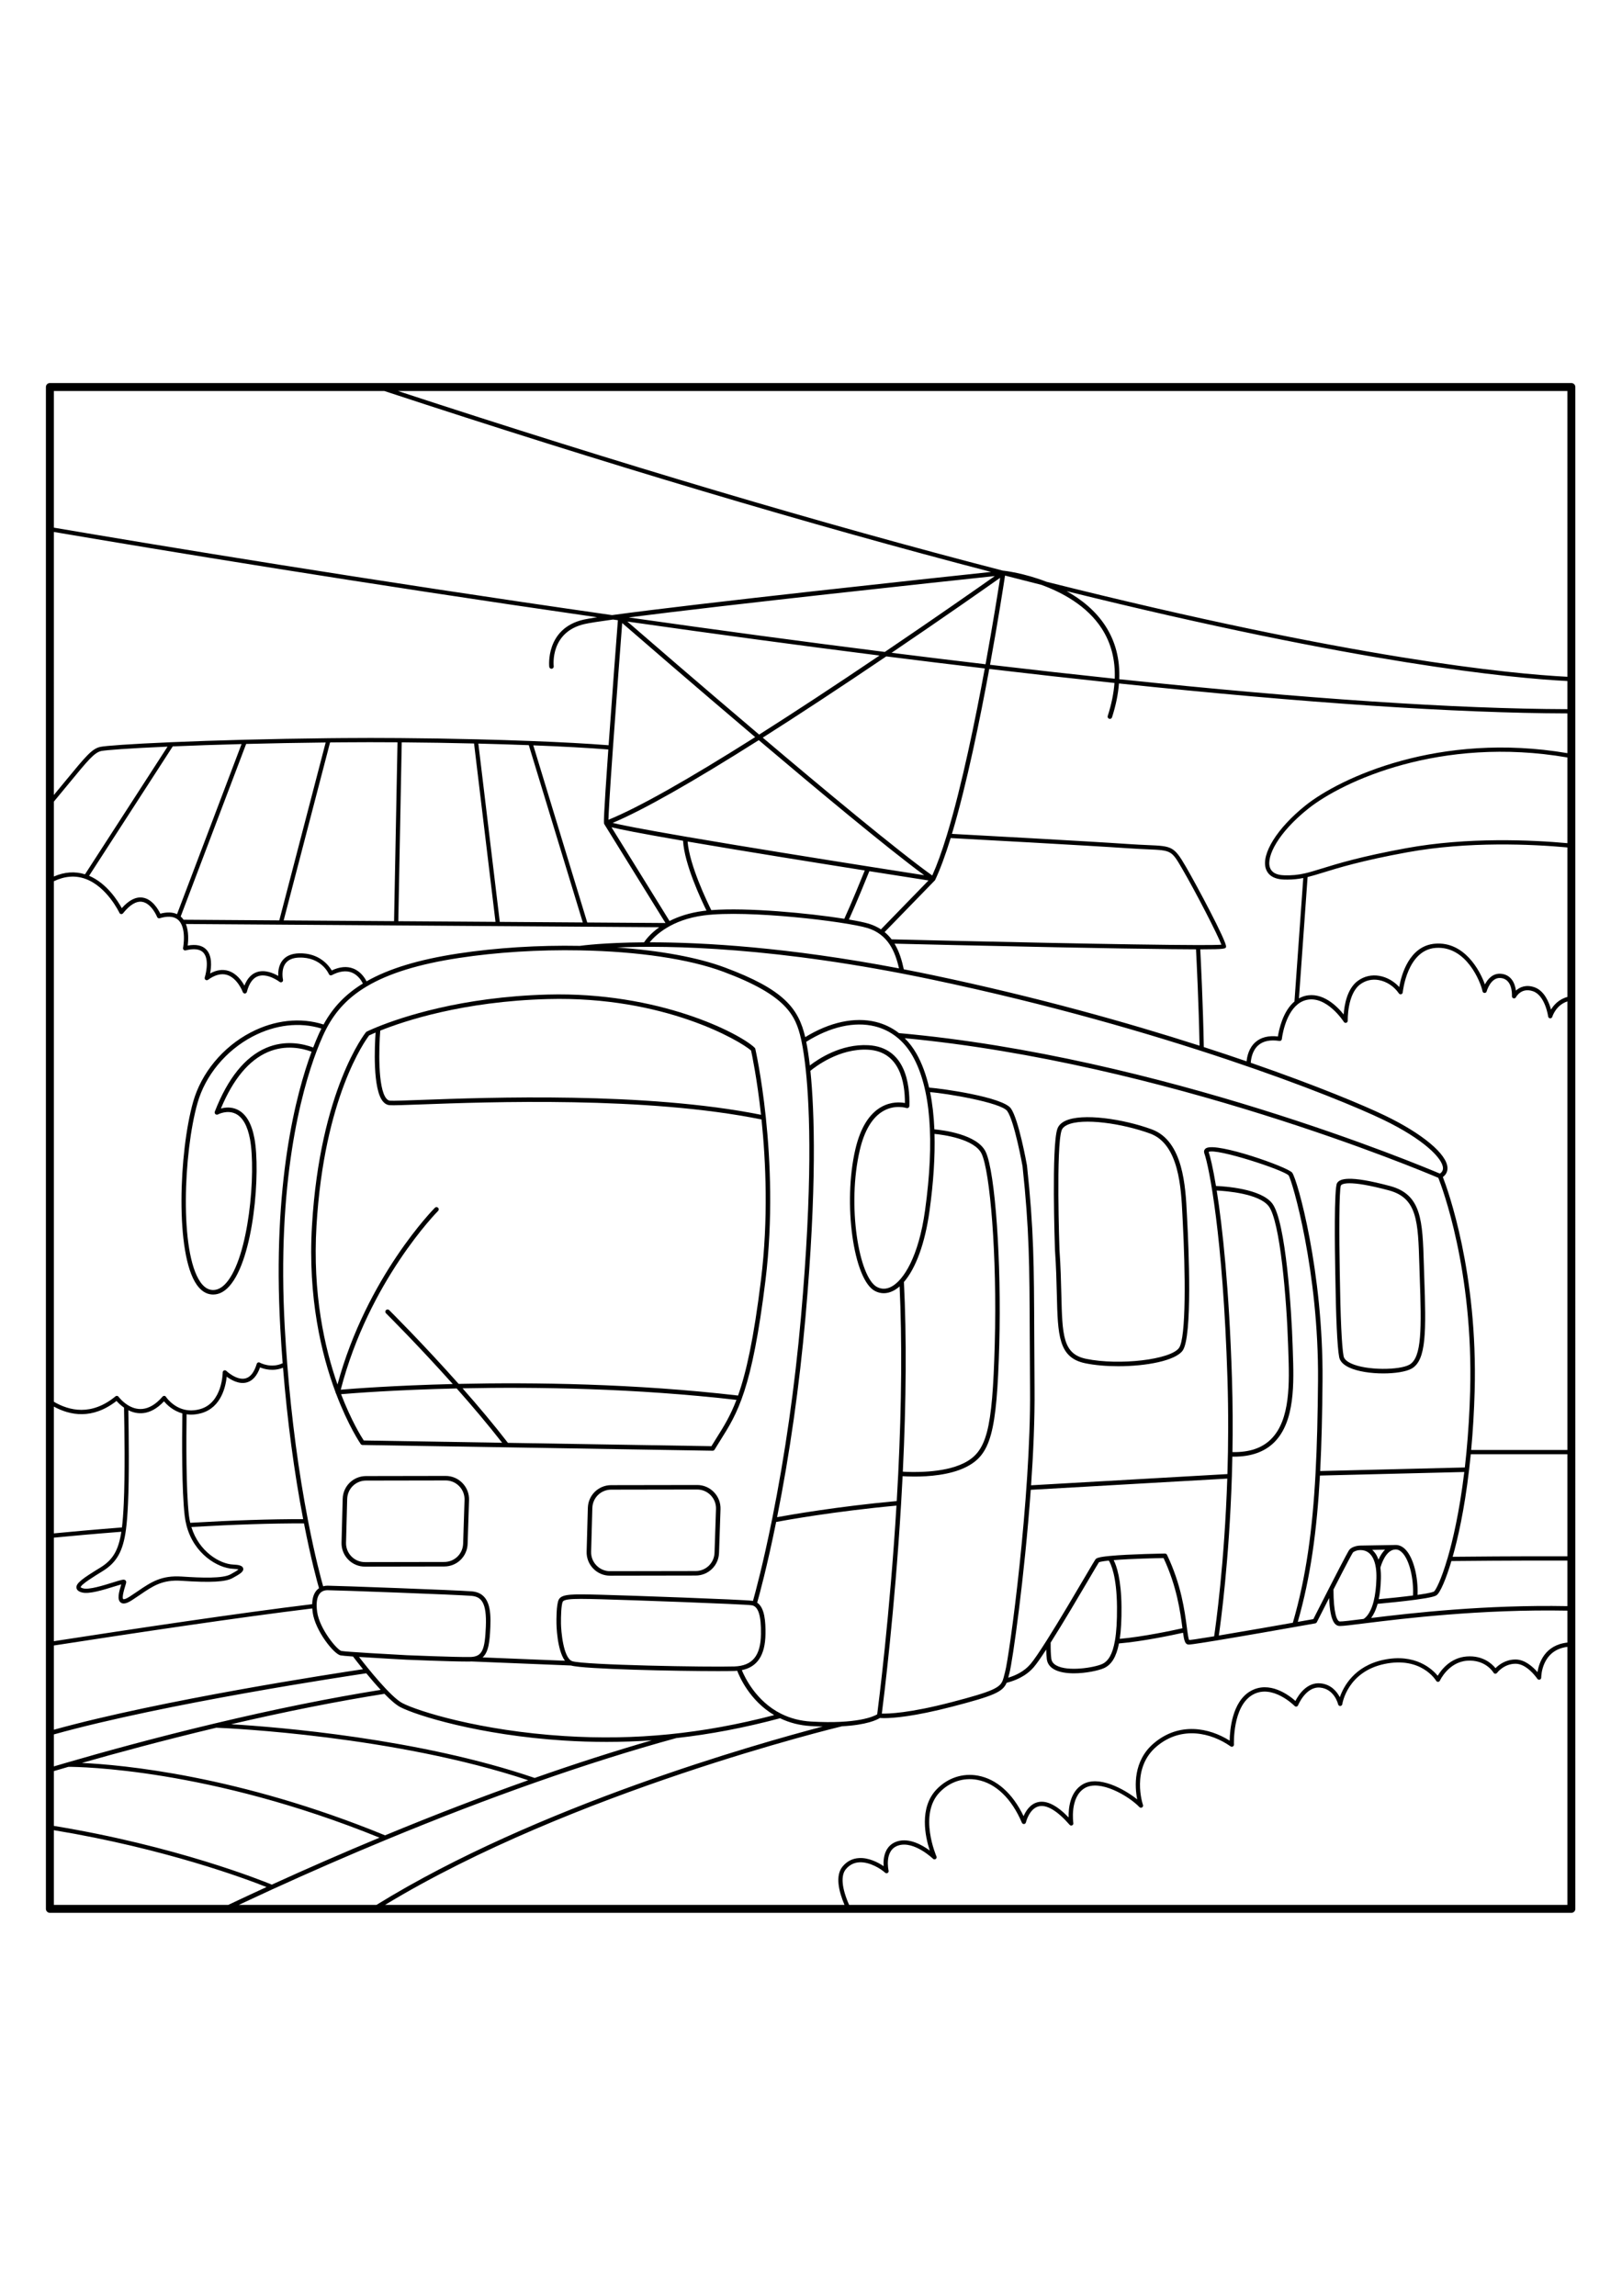 <?xml version="1.0" encoding="utf-8"?>
<!-- Generator: Adobe Illustrator 27.5.0, SVG Export Plug-In . SVG Version: 6.00 Build 0)  -->
<svg xmlns="http://www.w3.org/2000/svg" xmlns:xlink="http://www.w3.org/1999/xlink" viewBox="0 0 612 612" width="595" height="842" preserveAspectRatio="xMidYMid meet" data-scaled="true">
<g>
	<rect style="fill:#FFFFFF;" width="612" height="612"/>
	<g>
		<path d="M288.936,294.317c-1.641-15.504-3.904-25.501-3.95-25.702c-0.037-0.162-0.122-0.31-0.242-0.424
			c-5.792-5.517-36.242-21.161-78.052-20.05c-32.725,0.87-55.398,8.604-64.231,12.182c-0.057,0.014-0.106,0.038-0.158,0.064
			c-2.545,1.036-3.906,1.711-3.963,1.74c-0.105,0.054-0.198,0.128-0.273,0.219c-0.173,0.211-17.293,21.648-20.35,72.92
			c-1.625,27.273,3.612,48.758,8.906,62.947c0.014,0.178,0.063,0.351,0.182,0.49c0.002,0.003,0.006,0.004,0.009,0.006
			c4.599,12.174,9.18,18.841,9.279,18.982c0.156,0.223,0.41,0.356,0.681,0.361l132.109,2.164c0.005,0,0.01,0,0.014,0
			c0.297,0,0.574-0.156,0.728-0.411c0.755-1.25,1.498-2.43,2.229-3.591c6.38-10.13,11.89-18.879,16.971-60.294
			c2.841-23.154,1.834-45.179,0.142-61.317C288.971,294.503,288.964,294.409,288.936,294.317z M206.737,249.84
			c43.92-1.183,72.475,15.755,76.65,19.414c0.355,1.617,2.274,10.716,3.752,24.242c-43.418-8.726-102.947-6.543-128.501-5.602
			c-5.921,0.218-10.198,0.375-11.479,0.279c-0.498-0.037-0.944-0.295-1.364-0.79c-3.307-3.894-2.831-19.333-2.324-25.638
			C152.401,258.167,174.683,250.692,206.737,249.84z M128.691,398.892c4.335-0.368,20.56-1.636,43.618-2.168
			c5.774,6.513,11.758,13.563,17.155,20.489l-52.217-0.855C136.281,414.885,132.531,408.859,128.691,398.892z M270.415,415.308
			c-0.655,1.04-1.318,2.094-1.992,3.2l-76.778-1.258c-5.341-6.921-11.311-13.997-17.112-20.574
			c27.886-0.573,65.161-0.03,103.335,4.369C275.511,407.207,273.038,411.143,270.415,415.308z M287.137,355.712
			c-2.748,22.398-5.61,35.123-8.662,43.69c-39.063-4.528-77.219-5.02-105.417-4.395c-13.7-15.411-26.039-27.659-26.219-27.837
			c-0.334-0.33-0.872-0.328-1.202,0.006s-0.328,0.872,0.006,1.202c0.175,0.174,11.917,11.829,25.184,26.682
			c-22.276,0.549-37.939,1.77-42.259,2.137c10.601-41.002,36.46-67.167,36.723-67.429c0.332-0.332,0.333-0.87,0.001-1.202
			c-0.332-0.333-0.87-0.333-1.202-0.001c-0.263,0.261-25.785,26.088-36.749,66.668c-4.909-13.969-9.448-34.332-7.926-59.866
			c2.892-48.512,18.403-69.901,19.859-71.806c0.33-0.159,1.16-0.549,2.441-1.092c-0.344,4.954-1.156,21.376,2.784,26.015
			c0.719,0.847,1.571,1.313,2.533,1.385c1.374,0.102,5.471-0.048,11.669-0.276c25.595-0.942,85.365-3.138,128.627,5.673
			C288.978,311.251,289.932,332.925,287.137,355.712z"/>
		<path d="M503.804,352.671c0.253,17.51,0.753,28.354,1.484,32.23c0.299,1.586,1.572,2.911,3.783,3.938
			c3.277,1.522,8.232,2.218,12.864,2.218c4.457,0,8.613-0.644,10.687-1.816c5.606-3.168,5.487-14.08,4.759-34.708
			c-0.057-1.611-0.104-3.161-0.148-4.653c-0.493-16.412-0.791-26.318-12.782-29.522c-15.856-4.237-18.985-2.654-19.959-1.095
			c-1.181,1.889-0.833,25.499-0.699,32.694L503.804,352.671z M505.933,320.164c0.185-0.294,0.857-0.84,3.292-0.84
			c2.537,0,6.986,0.592,14.787,2.677c10.769,2.878,11.036,11.776,11.521,27.931c0.045,1.494,0.092,3.048,0.148,4.661
			c0.685,19.39,0.841,30.491-3.896,33.168c-3.739,2.114-16.19,2.234-21.998-0.464c-1.159-0.538-2.59-1.446-2.829-2.712
			c-0.714-3.781-1.204-14.527-1.456-31.939l-0.01-0.715c0-0.001,0-0.002,0-0.003C505.279,340.512,505.214,321.786,505.933,320.164z"
			/>
		<path d="M447.831,331.069c-0.503-10.366-1.345-27.714-13.278-32.084c-10.696-3.917-26.216-6.248-32.636-3.186
			c-1.533,0.731-2.532,1.749-2.968,3.026c-2.246,6.564-0.955,43.985-0.899,45.575c0,0.01,0.001,0.02,0.001,0.03
			c0.448,6.39,0.583,11.929,0.703,16.816c0.376,15.408,0.584,23.895,10.737,25.981c3.658,0.752,8.018,1.116,12.448,1.116
			c10.563,0,21.519-2.07,24.286-5.891c3.76-5.193,2.25-39.256,1.698-49.572L447.831,331.069z M444.847,381.455
			c-3.197,4.414-22.503,6.677-35.015,4.107c-8.828-1.814-9.001-8.878-9.379-24.357c-0.12-4.901-0.256-10.456-0.705-16.879
			c-0.033-0.936-1.32-38.726,0.809-44.95c0.283-0.828,0.987-1.514,2.092-2.042c5.832-2.782,20.903-0.566,31.319,3.248
			c10.874,3.981,11.682,20.625,12.165,30.569l0.091,1.819C447.296,352.979,447.578,377.684,444.847,381.455z"/>
		<path d="M168.146,429.725c-0.005,0-0.01,0-0.016,0l-30.015,0.052c-4.817,0.008-8.689,3.787-8.816,8.602l-0.434,16.489
			c-0.063,2.406,0.827,4.679,2.507,6.401c1.677,1.719,3.922,2.665,6.323,2.665c0.005,0,0.01,0,0.016,0l29.918-0.053
			c4.788-0.008,8.659-3.764,8.813-8.549l0.532-16.487c0.078-2.415-0.806-4.701-2.488-6.435
			C172.808,430.677,170.557,429.725,168.146,429.725z M174.744,455.276c-0.125,3.865-3.251,6.897-7.117,6.904l-29.918,0.053
			c-0.004,0-0.008,0-0.013,0c-1.939,0-3.752-0.764-5.106-2.152c-1.357-1.391-2.076-3.227-2.025-5.169l0.434-16.489
			c0.103-3.889,3.23-6.94,7.12-6.946l30.015-0.052c0.004,0,0.008,0,0.013,0c1.947,0,3.765,0.769,5.121,2.167
			c1.358,1.4,2.072,3.246,2.009,5.197L174.744,455.276z"/>
		<path d="M263.029,433.147c-0.005,0-0.01,0-0.015,0l-32.398,0.053c-4.811,0.008-8.683,3.781-8.816,8.59l-0.457,16.489
			c-0.067,2.408,0.822,4.684,2.503,6.409c1.677,1.722,3.923,2.669,6.326,2.669c0.005,0,0.011,0,0.016,0l32.295-0.054
			c4.781-0.008,8.652-3.757,8.814-8.535l0.559-16.487c0.082-2.417-0.799-4.706-2.482-6.444
			C267.696,434.102,265.443,433.147,263.029,433.147z M269.599,458.71c-0.13,3.858-3.257,6.886-7.118,6.893l-32.295,0.054
			c-0.004,0-0.008,0-0.013,0c-1.94,0-3.754-0.765-5.109-2.155c-1.358-1.393-2.076-3.231-2.022-5.176l0.457-16.489
			c0.107-3.883,3.234-6.931,7.12-6.937l32.398-0.053c0.004,0,0.008,0,0.012,0c1.949,0,3.769,0.771,5.125,2.171
			c1.359,1.403,2.071,3.251,2.004,5.204L269.599,458.71z"/>
		<path d="M592.893,17.464H18.821c-0.829,0-1.5,0.671-1.5,1.5v574.071c0,0.829,0.671,1.5,1.5,1.5h574.072c0.829,0,1.5-0.671,1.5-1.5
			V18.964C594.393,18.136,593.722,17.464,592.893,17.464z M580.114,503.733c-1.675-1.935-4.726-4.763-8.274-4.763
			c-3.819,0-6.399,2.078-7.568,3.273c-1.314-1.628-4.747-4.877-10.872-4.412c-6.146,0.464-9.615,5.071-10.938,7.28
			c-2.1-2.548-8.472-8.535-20.448-6.015c-11.027,2.33-15.099,10.124-16.484,14.107c-1.079-2.077-3.258-4.849-7.295-5.23
			c-5.198-0.495-8.315,4.411-9.452,6.627c-2.453-2.175-9.866-7.805-16.993-3.684c-6.917,3.993-7.758,14.655-7.823,18.671
			c-7.796-4.916-18.999-7.072-28.51,0.889c-8.041,6.728-7.293,16.621-6.373,21.276c-4.981-4.001-14.657-9.217-20.637-5.639
			c-4.772,2.867-5.329,9.033-5.238,12.443c-4.476-4.638-8.401-6.572-11.682-5.75c-2.889,0.722-4.509,3.375-5.319,5.265
			c-4.114-8.587-10.173-13.986-17.212-15.283c-5.74-1.056-11.428,0.825-15.604,5.167c-6.692,6.967-4.271,17.923-2.588,23.087
			c-2.806-2.07-7.683-4.859-12.218-3.478c-4.578,1.394-5.437,5.992-5.179,9.378c-2.124-1.454-5.692-3.281-9.296-3.064
			c-2.464,0.143-4.542,1.205-6.176,3.157c-2.907,3.473-1.423,9.486,0.696,14.5H145.302c70.455-42.698,170.509-66.92,172.391-67.37
			c9.443-0.513,13.251-2.462,14.299-3.134c0.314,0.026,0.842,0.057,1.618,0.057c3.334,0,11.199-0.558,25.875-4.384
			c15.431-4.019,18.851-5.47,20.322-8.948c3.146-0.781,7.338-2.442,10.343-6.011c1.032-1.222,2.55-3.378,4.595-6.521
			c0.033,1.405,0.107,2.637,0.235,3.634c0.209,1.638,1.132,2.927,2.742,3.832c1.947,1.095,4.677,1.497,7.485,1.497
			c4.562,0,9.331-1.061,11.288-1.933c2.891-1.274,4.706-4.265,5.703-9.341c8.953-0.754,20.332-3.173,24.178-4.029
			c0.406,2.911,0.758,4.344,1.995,4.447c0.294,0.025,0.901,0.073,10.634-1.531c10.551-1.741,25.319-4.347,29.593-5.104
			c4.586-0.806,7.656-1.355,7.656-1.355c0.263-0.047,0.488-0.215,0.608-0.453c0,0,2.087-4.118,4.632-9.106
			c0.377,9.25,2.402,10.49,3.965,10.548c0.057,0.002,0.119,0.003,0.187,0.003c1.24,0,4.2-0.365,9.15-0.989
			c14.277-1.768,43.759-5.411,76.599-4.801v12.043C582.86,493.513,580.671,500.244,580.114,503.733z M90.113,591.536
			c4.171-1.961,8.46-3.95,12.813-5.942c0.026-0.009,0.052-0.019,0.077-0.031c14.053-6.422,28.413-12.676,42.682-18.588
			c19.292-7.986,38.27-15.268,56.407-21.644c18.606-6.542,36.466-12.168,53.083-16.722v0c0.001,0,0.003-0.001,0.004-0.001
			c12.85-1.421,25.763-3.894,39.149-7.474c3.535,1.708,7.431,2.702,11.591,2.945c1.591,0.092,3.081,0.148,4.495,0.18
			c-24.351,6.378-107.924,29.934-168.363,67.276H90.113z M423.155,479.146c-0.088-10.408-1.847-15.486-2.949-17.658
			c6.547-0.54,16.408-0.736,18.818-0.777c5.049,10.727,6.331,20.468,7.102,26.323l0.021,0.158c-3.612,0.807-14.791,3.2-23.638,3.989
			C422.977,487.994,423.191,484.045,423.155,479.146z M396.431,492.594c4.859-7.677,10.992-18.103,14.671-24.356
			c1.756-2.985,3.163-5.377,3.53-5.936c0.19-0.094,0.973-0.362,3.741-0.644c0.756,1.212,2.983,5.768,3.082,17.501
			c0.039,5.3-0.214,9.456-0.773,12.699c-0.011,0.036-0.021,0.072-0.027,0.11c-0.859,4.875-2.399,7.649-4.85,8.73
			c-3.007,1.34-12.894,2.959-17.251,0.508c-1.131-0.636-1.749-1.475-1.888-2.566C396.473,497.14,396.396,495.099,396.431,492.594z
			 M447.811,486.813c-0.795-6.045-2.127-16.163-7.488-27.328c-0.143-0.298-0.423-0.474-0.778-0.482
			c-0.133,0.002-13.367,0.19-20.748,0.904c-0.004,0-0.008,0.001-0.012,0.001c-0.027,0.003-0.056,0.005-0.084,0.008
			c-4.421,0.417-5.08,0.866-5.403,1.325c-0.286,0.401-1.391,2.275-3.662,6.135c-3.706,6.3-9.908,16.845-14.771,24.516
			c-2.817,4.436-4.785,7.3-6.016,8.757c-2.402,2.853-5.691,4.367-8.424,5.177c0.06-0.229,0.119-0.449,0.181-0.697
			c0.083-0.33,0.17-0.677,0.267-1.042c1.195-4.44,5.701-36.375,8.047-69.122l74.148-4.234c-1.073,32.153-4.361,55.495-4.953,59.489
			c-6.731,1.105-8.834,1.371-9.437,1.409c-0.308-0.595-0.589-2.715-0.746-3.893L447.811,486.813z M306.018,522.382
			c-4.046-0.236-7.825-1.215-11.231-2.91c-0.021-0.011-0.044-0.021-0.067-0.029c-9.47-4.738-13.741-13.813-14.82-16.461
			c5.869-1.187,8.796-5.648,8.923-13.562c0.075-4.669-0.269-9.969-3.13-11.887c0.754-2.657,3.712-13.424,7.156-30.447
			c3.386-0.635,21.956-4.008,45.399-6.163c-2.479,41.134-6.764,74.814-7.274,78.74C329.714,520.414,323.529,523.395,306.018,522.382
			z M145.287,565.301c-55.306-22.685-99.505-26.631-114.384-27.308c12.635-3.609,30.432-8.457,50.625-13.267
			c0.028-0.007,0.056-0.013,0.084-0.02c4.893,0.198,67.195,3.027,117.687,19.814C181.886,550.689,163.734,557.669,145.287,565.301z
			 M178.867,153.434l8.091,67.284l-36.675-0.25l1.3-67.471C160.788,153.071,169.956,153.218,178.867,153.434z M415.692,110.06
			c3.539,5.471,5.175,11.812,4.911,18.948c-15.385-1.63-31.202-3.401-47.053-5.268c3.046-16.686,5.134-30.162,5.664-33.644
			c4.657,1.203,9.236,2.362,13.72,3.494C400.861,96.485,410.16,101.511,415.692,110.06z M487.547,315.32
			c-1.646-2.115-28.295-11.518-32.417-9.249c-0.731,0.401-1.005,1.156-0.714,1.971c1.724,4.825,7.025,30.807,8.72,85.042
			c0.397,12.71,0.327,24.832-0.013,35.943l-74.082,4.23c0.864-12.475,1.401-25,1.309-36.103c-0.064-7.93-0.091-14.824-0.115-20.999
			c-0.102-26.178-0.153-39.318-2.744-63.536c-0.127-0.71-3.137-17.432-6.068-21.527c-3.056-4.28-25.956-7.505-30.861-7.849
			c-1.127-4.883-2.696-9.15-4.734-12.749c-1.271-2.244-2.771-4.212-4.468-5.895c98.093,9.279,195.076,50.011,201.341,52.68
			c1.315,3.312,13.275,34.825,12,80.535c-0.217,7.779-0.682,15.463-1.384,22.84c-0.174,1.845-0.377,3.782-0.616,5.881l-54.583,1.346
			c0.537-10.401,0.783-21.617,0.887-33.987C499.351,352.709,489.499,317.828,487.547,315.32z M464.835,393.031
			c-1.071-34.251-3.592-57.318-5.755-70.962c3.607,0.179,15.923,1.133,19.607,5.908c4.335,5.621,6.803,35.268,7.34,52.636
			l0.076,2.287c0.391,11.401,0.878,25.591-6.52,32.943c-3.435,3.416-8.211,5.007-14.563,4.896
			C465.168,411.96,465.136,402.665,464.835,393.031z M352.601,300.702c3.245,0.323,15.152,1.88,17.793,7.532
			c3.094,6.599,5.881,37.762,4.934,71.931c-0.902,32.557-3.001,40.514-11.824,44.812c-7.707,3.767-19.512,3.354-22.855,3.149
			c1.295-26.882,1.432-50.96,0.407-71.549c4.491-5.162,7.977-14.658,9.656-26.781C352.216,318.938,352.834,309.242,352.601,300.702z
			 M277.068,501.596c-9.26,0.313-57.07-0.524-61.183-2c-3.375-1.211-4.188-11.484-4.22-14.169c0-0.002,0-0.003,0-0.005
			c-0.048-2.609,0.092-7.159,0.671-8.262c0.433-0.824,2.913-1.051,6.888-1.051c2.128,0,4.686,0.065,7.585,0.139
			c9.735,0.249,53.667,1.818,56.831,2.27c2.456,0.351,3.595,3.908,3.483,10.875C286.992,497.602,283.891,501.366,277.068,501.596z
			 M283.879,476.834c-3.299-0.472-47.026-2.031-57.028-2.286c-10.815-0.275-14.864-0.379-16.021,1.821
			c-0.949,1.808-0.888,7.874-0.866,9.081c0.007,0.499,0.169,9.847,3.191,13.996l-31.056-1.262c2.292-2.059,2.687-6.079,2.915-11.562
			c0.275-6.603-0.384-12.791-7.013-13.353c-5.251-0.445-51.456-2.138-54.396-2.138c-0.596,0-1.155,0.079-1.678,0.224
			c-0.746-2.623-3.078-11.2-5.689-24.69c-3.574-18.42-6.217-38.29-7.856-59.058c-0.357-4.531-0.668-9.152-0.923-13.732
			c-3.082-55.048,6.191-89.017,11.992-104.366c0.762-2.017,1.568-3.975,2.396-5.821c0.427-0.954,0.893-1.911,1.387-2.844
			c3.555-6.739,8.371-11.755,15.156-15.785c8.276-4.912,19.64-8.418,34.739-10.717c14.258-2.169,30.063-3.162,45.704-2.868
			c22.033,0.409,41.245,3.272,54.096,8.062c23.825,8.879,27.274,16.421,29.309,25.362c0.042,0.182,0.082,0.367,0.122,0.559
			l0.049,0.233c0.001,0.007,0.003,0.013,0.004,0.02l0.003,0.015c0.629,2.994,1.174,6.666,1.621,10.916
			c1.59,15.12,2.564,43.548-1.819,93.109c-2.325,26.24-5.989,51.918-10.894,76.326c-0.013,0.037-0.023,0.075-0.031,0.114
			c-3.41,16.945-6.358,27.762-7.186,30.698C284.03,476.872,283.96,476.846,283.879,476.834z M32.162,204.474
			c8.214,2.928,12.857,12.754,12.903,12.853c0.117,0.251,0.355,0.424,0.63,0.458c0.279,0.034,0.548-0.078,0.721-0.294
			c2.563-3.205,4.98-4.66,7.178-4.335c3.593,0.536,5.672,5.668,5.693,5.72c0.153,0.385,0.574,0.592,0.973,0.471
			c2.822-0.845,5.012-0.754,6.511,0.275c3.878,2.636,2.321,10.832,2.304,10.914c-0.052,0.269,0.036,0.545,0.233,0.734
			c0.197,0.188,0.476,0.263,0.744,0.198c3.167-0.785,5.411-0.498,6.668,0.848c2.606,2.788,0.56,9.306,0.539,9.371
			c-0.105,0.33,0.013,0.689,0.292,0.892c0.28,0.204,0.659,0.203,0.938,0c2.607-1.889,5.019-2.514,7.167-1.858
			c3.986,1.216,5.943,6.442,5.962,6.495c0.116,0.316,0.417,0.525,0.751,0.525c0.013,0,0.026,0,0.04-0.001
			c0.35-0.017,0.647-0.259,0.735-0.598c0.847-3.267,2.286-5.268,4.276-5.95c3.611-1.236,8.045,2.138,8.09,2.172
			c0.267,0.207,0.636,0.222,0.92,0.04c0.285-0.183,0.424-0.524,0.348-0.854c-0.009-0.038-0.854-3.831,1.027-6.257
			c1.035-1.335,2.745-2.042,5.084-2.102c8.333-0.235,11.091,5.972,11.204,6.233c0.087,0.206,0.257,0.365,0.467,0.44
			c0.211,0.076,0.442,0.059,0.64-0.045c2.851-1.493,5.372-1.831,7.493-1.006c2.371,0.922,3.696,3.095,4.226,4.167
			c-6.532,4.004-11.277,8.947-14.838,15.453c-8.724-2.781-18.477-1.722-27.554,3.027c-10.475,5.481-18.569,15.26-21.653,26.161
			c-5.329,18.836-6.847,57.224,1.344,68.958c1.595,2.285,3.504,3.528,5.675,3.694c0.179,0.014,0.356,0.021,0.533,0.021
			c2.182,0,4.228-1.048,6.088-3.12c9.353-10.417,11.814-43.318,9.482-55.813c-1.054-5.649-3.213-9.289-6.417-10.817
			c-2.323-1.109-4.657-0.844-6.229-0.413c4.608-11.07,10.564-18.231,17.722-21.3c6.668-2.86,12.94-1.454,16.495-0.132
			c-5.862,15.826-14.856,49.818-11.807,104.272c0.246,4.418,0.546,8.87,0.888,13.247c-4.395,2.055-8.441-0.136-8.617-0.233
			c-0.212-0.118-0.467-0.135-0.69-0.043c-0.225,0.091-0.397,0.278-0.467,0.51c-0.953,3.149-2.375,4.992-4.229,5.478
			c-3.343,0.877-7.222-2.795-7.261-2.833c-0.232-0.223-0.574-0.286-0.868-0.159c-0.295,0.126-0.486,0.416-0.486,0.736
			c0,0.114-0.097,11.462-8.478,13.83c-2.012,0.569-3.953,0.651-5.774,0.248c-4.636-1.002-7.141-4.821-7.166-4.86
			c-0.136-0.212-0.366-0.348-0.617-0.366c-0.256-0.014-0.497,0.084-0.662,0.275c-5.366,6.228-10.198,5.113-13.306,3.083
			c-2.041-1.336-3.291-3.017-3.303-3.034c-0.13-0.177-0.328-0.293-0.546-0.32c-0.217-0.023-0.438,0.037-0.608,0.176
			c-9.061,7.475-17.477,5.434-23.25,2.036V205.39C24.408,203.445,28.387,203.123,32.162,204.474z M105.977,221.767
			c0.007,0,0.013,0.003,0.02,0.003c0.005,0,0.009-0.002,0.014-0.002l43.437,0.296c0.002,0,0.003,0.001,0.005,0.001
			c0.005,0,0.011,0,0.016,0c0.002,0,0.003-0.001,0.005-0.001l38.368,0.261c0.007,0,0.012,0.003,0.019,0.003
			c0.016,0,0.033-0.002,0.05-0.003l33.059,0.225c0.003,0,0.005,0.001,0.007,0.001c0.002,0,0.005-0.001,0.007-0.001l27.763,0.189
			c-3.389,2.419-5.145,4.787-5.747,5.704c-15.088,0.1-23.335,1.206-24.205,1.33c-15.717-0.293-31.592,0.707-45.922,2.888
			c-14.861,2.263-26.179,5.701-34.574,10.493c-0.667-1.322-2.211-3.732-5.009-4.827c-2.389-0.935-5.118-0.692-8.121,0.721
			c-1.116-1.883-4.702-6.653-12.319-6.458c-2.847,0.073-4.972,0.991-6.314,2.729c-1.431,1.853-1.621,4.204-1.542,5.797
			c-1.839-1.062-5.079-2.469-8.085-1.441c-2.064,0.705-3.633,2.413-4.68,5.089c-1.044-1.89-3.028-4.633-6.097-5.573
			c-2.148-0.657-4.448-0.323-6.856,0.994c0.479-2.453,0.842-6.577-1.384-8.961c-1.505-1.613-3.878-2.136-7.066-1.56
			c0.221-1.799,0.435-5.299-0.693-8.142L105.977,221.767z M371.569,125.119c-3.407,18.545-8.605,44.201-14.308,62.9
			c-1.893,6.19-3.745,11.301-5.51,15.212c-13.205-9.417-41.751-33.206-63.955-52.006c13.792-8.751,29.465-19.058,46.603-30.644
			C347.231,122.201,359.727,123.726,371.569,125.119z M591.393,191.036c-13.296-1.208-37.505-2.373-60.757,1.877
			c-17.219,3.147-26.073,5.885-31.932,7.697c-2.457,0.76-4.397,1.36-6.275,1.791c-2.643,0.616-5.015,0.841-7.924,0.75
			c-2.928-0.087-4.729-1.079-5.354-2.949c-1.39-4.16,3.104-13.089,14.38-22.107c12.964-10.373,49.971-27.61,97.863-19.392V191.036z
			 M493.368,203.816c1.752-0.429,3.566-0.984,5.809-1.677c5.823-1.801,14.622-4.522,31.748-7.651
			c23.151-4.231,47.29-3.05,60.469-1.844v56.397c-3.246,0.876-5.149,3.058-6.179,4.767c-0.756-2.771-2.509-7.107-6.25-8.422
			c-3.16-1.102-5.529-0.068-6.993,1.252c-0.407-3.125-2.017-5.995-5.586-6.333c-3.21-0.301-5.116,2.111-6.109,4.021
			c-1.962-5.461-7.84-16.188-18.705-15.383c-9.864,0.73-12.828,11.818-13.629,16.35c-1.981-2.173-4.656-3.699-7.443-4.194
			c-2.923-0.521-5.732,0.114-8.126,1.833c-4.13,2.973-5.147,9.262-5.387,12.722c-2.484-3.104-7.981-8.646-14.573-6.998
			c-0.807,0.204-1.575,0.523-2.309,0.927L493.368,203.816z M489.686,251.768c0.027-0.021,0.053-0.045,0.077-0.07
			c0.929-0.713,1.952-1.215,3.041-1.491c7.694-1.925,14.176,8.14,14.241,8.242c0.193,0.304,0.566,0.443,0.911,0.336
			c0.345-0.106,0.576-0.429,0.565-0.79c-0.003-0.101-0.259-10.133,4.787-13.765c2.034-1.461,4.423-2,6.912-1.557
			c2.978,0.53,5.815,2.409,7.59,5.026c0.189,0.28,0.534,0.409,0.861,0.326c0.327-0.084,0.566-0.365,0.598-0.701
			c0.015-0.16,1.618-15.987,12.422-16.786c11.585-0.846,16.973,12.914,17.688,16.365c0.075,0.363,0.39,0.626,0.76,0.637
			c0.376,0.014,0.7-0.234,0.796-0.592c0.014-0.054,1.505-5.406,5.302-5.052c4.138,0.393,4.289,5.354,4.236,6.866
			c-0.013,0.374,0.235,0.707,0.597,0.802c0.36,0.095,0.741-0.073,0.913-0.406c0.081-0.157,2.031-3.807,6.455-2.263
			c4.592,1.614,5.691,9.442,5.702,9.521c0.05,0.374,0.355,0.661,0.731,0.69c0.38,0.03,0.722-0.209,0.83-0.57
			c0.059-0.198,1.373-4.404,5.695-5.818V419.93h-36.308c0.659-7.144,1.106-14.559,1.314-22.068
			c1.249-44.758-10.132-76.086-11.992-80.886c1.468-1.078,1.771-2.439,1.742-3.446c-0.151-5.168-9.414-12.92-23.599-19.75
			c-7.926-3.816-25.538-11.224-50.623-19.91c0.08-1.332,0.515-4.561,2.842-6.598c1.845-1.615,4.526-2.162,7.968-1.631
			c0.22,0.034,0.438-0.023,0.611-0.157c0.173-0.134,0.285-0.333,0.308-0.551C483.665,264.842,484.669,255.732,489.686,251.768z
			 M521.813,295.311c15.403,7.417,22.532,14.669,22.637,18.268c0.025,0.868-0.354,1.56-1.155,2.106
			c-7.144-3.037-105.408-44.166-204.101-52.997c-2.567-1.997-5.495-3.422-8.716-4.217c-7.995-1.972-17.42,0.069-26.658,5.73
			c-2.547-10.874-8.044-17.965-30.297-26.258c-10.233-3.814-24.415-6.415-40.793-7.559c19.752-0.84,60.358-0.224,119.128,12.148
			C439.819,261.051,504.365,286.91,521.813,295.311z M265.59,218.286c16.576-2.172,53.685,2.308,61.7,4.753
			c7.774,2.372,10.471,8.875,11.909,15.224c-42.002-7.991-73.741-9.832-94.071-9.828
			C247.226,225.835,253.262,219.902,265.59,218.286z M327.786,221.414c-1.542-0.47-4.152-1.015-7.477-1.574
			c2.882-6.33,6.698-15.74,7.704-18.238c10.724,1.694,18.979,2.981,22.324,3.501l-17.942,18.446
			C331.071,222.679,329.55,221.952,327.786,221.414z M318.569,219.556c-13.505-2.133-36.52-4.319-50.187-3.26
			c-1.406-2.817-8.241-16.906-8.941-25.871c22.076,3.782,50.846,8.375,66.848,10.903
			C325.077,204.332,321.334,213.532,318.569,219.556z M352.209,240.87c-3.81-0.802-7.54-1.553-11.197-2.259
			c-0.707-3.319-1.711-6.715-3.5-9.67c6.803,0.166,34.17,0.827,61.259,1.365c18.26,0.362,32.82,0.598,43.274,0.702
			c3.711,0.036,6.739,0.06,9.223,0.069c0.194,3.716,1.038,20.531,1.334,36.35C424.973,258.553,390.841,249.003,352.209,240.87z
			 M451.999,229.471c-0.005,0-0.01-0.002-0.015-0.002c-0.003,0-0.005,0.002-0.007,0.002c-24.212-0.033-87.706-1.467-115.565-2.158
			c-0.756-0.994-1.631-1.915-2.638-2.743l18.924-19.456c0.054-0.054,0.1-0.115,0.139-0.184c0,0,0,0,0,0
			c0-0.001,0.002-0.003,0.002-0.004c0.01-0.017,0.019-0.035,0.026-0.052c1.87-3.968,3.832-9.277,5.838-15.769
			c6.103,0.33,51.671,2.8,66.961,3.855c2.959,0.204,5.396,0.311,7.354,0.396c8.996,0.395,8.996,0.395,13.079,7.407
			c5.138,8.823,13.434,24.953,14.753,28.574C459.502,229.436,456.397,229.477,451.999,229.471z M348.715,203.129
			c-4.158-0.648-11.721-1.83-21.105-3.313c-16.009-2.528-46.252-7.35-68.931-11.247c-17.271-2.971-24.553-4.446-27.524-5.179
			c11.417-4.788,29.945-15.275,55.138-31.213C307.493,170.134,334.64,192.779,348.715,203.129z M257.721,190.13
			c0.518,8.869,6.887,22.371,8.845,26.334c-0.405,0.043-0.812,0.086-1.196,0.137c-5.305,0.695-9.492,2.138-12.748,3.796
			l-21.896-35.374C233.823,185.798,240.951,187.24,257.721,190.13z M118.176,268.109c-3.812-1.421-10.561-2.935-17.772,0.157
			c-7.97,3.417-14.482,11.503-19.355,24.032c-0.129,0.332-0.038,0.709,0.229,0.945c0.268,0.236,0.654,0.281,0.967,0.11
			c0.035-0.018,3.405-1.804,6.603-0.277c2.686,1.282,4.529,4.51,5.479,9.595c2.311,12.382-0.366,44.666-9.076,54.366
			c-1.64,1.827-3.402,2.689-5.226,2.54c-1.638-0.125-3.123-1.125-4.411-2.972c-7.936-11.371-6.344-48.993-1.102-67.523
			c2.959-10.459,10.737-19.849,20.806-25.117c8.567-4.482,17.74-5.53,25.953-3.008c-0.339,0.675-0.669,1.354-0.974,2.034
			C119.565,264.621,118.858,266.345,118.176,268.109z M117.786,478.106c-27.481,3.331-67.774,9.367-97.465,13.962v-39.06
			c6.069-0.589,14.992-1.406,25.464-2.222c-1.079,7.011-3.215,10.614-7.93,13.512c-6.61,4.06-9.275,5.89-9.009,7.672
			c0.182,1.216,1.655,1.599,2.137,1.724c2.654,0.695,8.089-1.001,12.058-2.239c0.956-0.298,1.994-0.622,2.717-0.815
			c-0.009,0.027-0.017,0.055-0.025,0.082c-0.913,2.944-1.613,5.676-0.192,6.754c0.338,0.256,0.726,0.361,1.137,0.361
			c1.041,0,2.23-0.669,3.134-1.254c1.103-0.711,2.119-1.404,3.087-2.063c4.874-3.323,8.398-5.722,15.559-5.241
			c11.076,0.745,16.673,0.444,19.321-1.041l0.23-0.128c2.35-1.309,4.048-2.254,3.75-3.519c-0.25-1.061-1.709-1.342-3.824-1.438
			c-4.912-0.223-12.849-4.776-15.724-14.164c16.145-0.939,30.424-1.394,42.483-1.36c2.661,13.637,5.015,22.169,5.671,24.452
			c-0.34,0.236-0.654,0.51-0.932,0.83C118.383,474.119,117.84,475.868,117.786,478.106z M69.686,444.74
			c0.141,1.24,0.373,2.487,0.69,3.707c2.815,10.825,11.92,16.05,17.487,16.303c1.172,0.053,1.793,0.166,2.115,0.256
			c-0.554,0.483-1.89,1.227-2.747,1.704l-0.233,0.13c-2.921,1.637-10.957,1.344-18.433,0.84c-7.718-0.52-11.622,2.144-16.567,5.515
			c-0.957,0.652-1.962,1.337-3.054,2.041c-1.945,1.258-2.432,0.965-2.437,0.963c-0.241-0.183-0.464-1.076,0.754-5.005
			c0.255-0.823,0.358-1.167,0.358-1.432c0-0.254-0.152-0.555-0.357-0.706c-0.53-0.39-1.139-0.239-4.697,0.871
			c-3.57,1.114-8.967,2.8-11.177,2.218c-0.792-0.205-0.949-0.409-0.958-0.409c-0.002-0.999,5.171-4.177,8.263-6.075
			c5.341-3.283,7.733-7.522,8.824-15.643c0.34-2.539,0.588-5.644,0.78-9.771c0.481-10.19,0.298-25.945,0.123-35.302
			c3.102,1.55,8.083,2.369,13.463-3.366c1.032,1.259,3.36,3.581,6.921,4.554C68.649,416.711,68.575,435.176,69.686,444.74z
			 M46.801,403.966c0.147,7.556,0.411,25.33-0.103,36.206c-0.173,3.739-0.394,6.616-0.686,8.99
			c-10.549,0.819-19.549,1.643-25.69,2.237v-47.822c6.049,3.303,14.52,5.005,23.643-2.139
			C44.516,402.069,45.5,403.056,46.801,403.966z M71.783,447.409c-0.22-0.944-0.4-1.897-0.508-2.851
			c-1.122-9.67-1.002-29.194-0.877-38.089c0.561,0.077,1.128,0.13,1.704,0.13c1.265,0,2.564-0.187,3.885-0.559
			c7.567-2.139,9.196-10.242,9.547-13.75c1.632,1.21,4.606,2.942,7.51,2.186c2.235-0.583,3.939-2.495,5.074-5.689
			c1.548,0.634,4.957,1.62,8.668,0.119c1.62,20.051,4.177,39.256,7.603,57.123C102.275,445.999,87.963,446.463,71.783,447.409z
			 M20.321,493.687c29.646-4.589,69.968-10.633,97.5-13.974c0.035,0.491,0.085,0.996,0.159,1.525
			c0.974,6.908,7.978,15.671,10.498,16.175c0.546,0.109,2.336,0.264,4.722,0.435c0.542,0.716,1.933,2.534,3.753,4.789
			c-10.662,1.593-76.104,11.59-116.631,22.829V493.687z M128.812,495.747c-1.538-0.308-8.227-8.212-9.148-14.746
			c-0.458-3.245-0.093-5.657,1.053-6.977c0.688-0.792,1.66-1.194,2.888-1.194c2.933,0,49.017,1.688,54.252,2.132
			c3.654,0.31,5.842,2.356,5.458,11.588c-0.363,8.696-1.237,11.415-5.997,11.485c-5.677,0.078-23.477-0.667-23.862-0.683
			C147.175,497.022,130.514,496.087,128.812,495.747z M303.913,369.899c4.354-49.225,3.431-77.69,1.861-92.992
			c1.789-1.484,10.914-8.553,21.757-7.964c12.007,0.653,13.938,12.423,13.905,20.11c-1.711-0.322-5.17-0.578-8.812,1.435
			c-4.669,2.581-7.988,7.941-9.866,15.935c-4.78,20.346-0.757,49.383,7.421,53.567c1.059,0.542,2.161,0.812,3.279,0.812
			c1.205,0,2.427-0.314,3.631-0.941c0.802-0.418,1.584-0.962,2.343-1.623c0.948,20.423,0.776,44.167-0.519,70.632
			c0,0.001,0,0.002,0,0.003s-0.001,0.002-0.001,0.003c0,0.001,0.001,0.002,0,0.003c-0.178,3.485-0.365,6.93-0.564,10.326
			c-22.382,2.046-40.388,5.209-45.139,6.084C298.013,421.154,301.618,395.802,303.913,369.899z M349.029,329.563
			c-2.439,17.611-8.172,26.419-12.725,28.79c-1.838,0.958-3.639,1-5.351,0.124c-6.888-3.524-11.434-30.839-6.541-51.665
			c1.759-7.488,4.789-12.474,9.004-14.819c4.364-2.428,8.536-1.069,8.576-1.056c0.256,0.088,0.538,0.049,0.76-0.106
			c0.222-0.154,0.358-0.405,0.365-0.675c0.227-8.229-1.485-22.147-15.495-22.909c-10.337-0.567-18.947,5.227-22.067,7.648
			c-0.388-3.387-0.844-6.377-1.357-8.931c9.009-5.661,18.177-7.742,25.871-5.842c6.03,1.488,10.967,5.364,14.277,11.21
			C351.142,283.331,352.717,302.923,349.029,329.563z M554.284,427.583c0.01-0.039,0.018-0.078,0.022-0.118
			c0.246-2.129,0.453-4.075,0.634-5.935h36.453v38.517c-19.875-0.049-38.613,0.131-43.286,0.181
			C550,453.557,552.504,442.74,554.284,427.583z M591.393,157.082c-48.322-8.201-85.728,9.255-98.863,19.763
			c-10.626,8.499-16.752,18.311-14.898,23.863c0.591,1.769,2.254,3.905,6.823,4.042c0.432,0.013,0.852,0.02,1.264,0.02
			c2.13,0,4.03-0.197,6.019-0.594l-3.322,46.576c-4.44,3.752-5.874,10.794-6.243,13.2c-3.55-0.4-6.395,0.31-8.458,2.117
			c-2.545,2.228-3.193,5.506-3.354,7.262c-5.091-1.752-10.479-3.552-16.149-5.385c-0.284-15.875-1.136-32.92-1.341-36.866
			c0.139,0,0.285,0,0.42,0c9.14,0,9.191-0.273,9.317-0.966c0.339-1.861-11.332-23.636-15.129-30.156
			c-4.523-7.768-5.269-7.801-14.392-8.201c-1.949-0.085-4.375-0.191-7.313-0.395c-15.013-1.036-59.168-3.433-66.595-3.835
			c5.622-18.722,10.725-43.932,14.081-62.211c15.915,1.875,31.797,3.653,47.244,5.289c-0.295,3.92-1.133,8.066-2.541,12.436
			c-0.144,0.447,0.102,0.926,0.548,1.07c0.087,0.028,0.174,0.041,0.261,0.041c0.359,0,0.693-0.229,0.809-0.589
			c1.444-4.481,2.308-8.741,2.618-12.778c70.197,7.386,127.101,11.185,169.194,11.299V157.082z M371.858,123.542
			c-11.31-1.33-23.22-2.782-35.449-4.321c19.896-13.477,35.941-24.748,40.956-28.286
			C376.642,95.634,374.651,108.249,371.858,123.542z M286.437,150.074c-22.446-19.022-43.224-36.996-49.731-42.638
			c33.207,4.726,65.183,9.035,95.133,12.819C315.161,131.513,299.89,141.545,286.437,150.074z M234.762,108
			c5.358,4.648,26.829,23.241,50.171,43.027c-25.586,16.172-44.197,26.653-55.358,31.178c0.053-2.225,0.383-8.702,1.698-27.184
			C232.586,136.422,234.285,114.21,234.762,108z M227.922,183.636c0.009,0.039,0.021,0.077,0.036,0.115
			c0.016,0.041,0.038,0.076,0.059,0.112c0.006,0.01,0.006,0.022,0.012,0.032l23.063,37.259l-29.521-0.201l-20.354-66.82
			c11.12,0.43,20.63,0.954,28.304,1.559C227.65,182.062,227.83,183.259,227.922,183.636z M199.525,154.068l20.371,66.875
			l-31.324-0.213l-8.088-67.257C187.312,153.642,193.709,153.842,199.525,154.068z M148.684,220.458l-41.654-0.284l17.508-67.141
			c1.635-0.018,3.295-0.035,4.97-0.044c6.32-0.057,13.207-0.059,20.477-0.006L148.684,220.458z M105.38,220.163l-36.105-0.246
			c-0.311-0.449-0.675-0.859-1.099-1.22l24.696-65.091c9.436-0.244,19.524-0.43,30.008-0.553L105.38,220.163z M66.799,217.815
			c-1.673-0.775-3.787-0.845-6.32-0.191c-0.764-1.59-2.991-5.502-6.644-6.051c-2.559-0.385-5.204,0.954-7.882,3.979
			c-1.447-2.664-5.638-9.376-12.332-12.213l31.557-48.808c7.757-0.336,16.487-0.632,25.964-0.881L66.799,217.815z M32.077,202.782
			c-3.789-1.188-7.732-0.922-11.756,0.832v-28.247c2.184-2.622,4.08-4.925,5.713-6.909c7.163-8.704,9.576-11.636,12.181-12.186
			c1.654-0.349,10.168-1.008,25.004-1.656L32.077,202.782z M20.321,527.233c42.01-11.715,111.495-22.118,117.882-23.061
			c1.657,2.012,3.548,4.224,5.437,6.258c-19.078,3.052-40.087,7.297-62.506,12.644c-23.144,5.512-43.146,11.075-55.85,14.771
			c-1.767,0.512-3.421,0.997-4.962,1.453V527.233z M201.738,543.655c-43.732-14.941-97.035-19.216-114.524-20.26
			c20.688-4.813,40.125-8.674,57.843-11.475c2.211,2.266,4.331,4.145,5.963,5.001c5.915,3.103,29.683,10.589,61.784,12.623
			c5.418,0.343,10.768,0.517,16.083,0.517c5.715,0,11.387-0.205,17.052-0.609C231.892,533.51,217.074,538.267,201.738,543.655z
			 M212.912,527.849c-31.831-2.018-55.288-9.382-61.101-12.433c-4.424-2.321-13.221-13.372-16.347-17.411
			c7.186,0.478,17.283,1.013,17.907,1.046c0.003,0,0.006,0,0.009,0c0.172,0.007,16.348,0.691,22.955,0.691
			c0.368,0,0.706-0.002,1.01-0.006c0.174-0.003,0.327-0.022,0.493-0.031c0.01,0.001,0.019,0.007,0.03,0.007l37.604,1.528
			c4.605,1.397,39.785,2.12,55.5,2.12c2.723,0,4.861-0.022,6.154-0.065c0.357-0.012,0.697-0.043,1.037-0.073
			c0.806,2.143,4.672,11.233,13.949,16.73C264.982,527.029,239.755,529.549,212.912,527.849z M340.004,440.037
			c0.199-3.354,0.383-6.766,0.561-10.212c0.956,0.063,2.528,0.14,4.495,0.14c5.263,0,13.251-0.558,19.19-3.46
			c9.584-4.669,11.853-12.889,12.778-46.293c0.862-31.101-1.518-65.073-5.094-72.698c-3.118-6.672-16.237-8.243-19.384-8.527
			c-0.214-5.122-0.753-9.799-1.614-14.032c6.038,0.427,26.812,3.918,29.103,7.126c2.71,3.786,5.747,20.667,5.769,20.778
			c2.573,24.072,2.624,37.183,2.726,63.303c0.024,6.177,0.051,13.074,0.115,21.006c0.337,40.638-7.756,100.308-9.418,106.481
			c-0.1,0.375-0.189,0.729-0.274,1.066c-0.195,0.778-0.364,1.449-0.58,2.033c-1.042,2.851-3.564,4.206-19.322,8.311
			c-16.099,4.198-23.921,4.389-26.33,4.308C333.467,513.59,337.615,480.278,340.004,440.037z M464.794,429.932
			c0.006-0.051,0.025-0.098,0.021-0.151c-0.001-0.02-0.012-0.037-0.015-0.057c0.075-2.38,0.139-4.805,0.188-7.275
			c0.199,0.003,0.402,0.012,0.599,0.012c6.47,0,11.577-1.818,15.194-5.414c7.923-7.875,7.423-22.476,7.02-34.208l-0.076-2.281
			c-0.391-12.647-2.535-46.935-7.693-53.621c-4.309-5.587-17.951-6.458-21.23-6.587c-1.142-6.884-2.158-11.081-2.769-12.846
			c2.885-1.503,28.185,6.742,30.171,8.857c1.294,1.724,11.447,36.188,11.1,77.517c-0.106,12.713-0.363,24.201-0.932,34.83
			c-0.001,0.022-0.012,0.042-0.011,0.065c0,0.01,0.006,0.019,0.006,0.029c-1.144,21.277-3.551,39.098-8.559,56.305
			c-4.638,0.821-17.876,3.152-27.932,4.822C460.649,484.599,463.789,461.379,464.794,429.932z M498.028,429.584l54.462-1.343
			c-1.846,15.309-4.421,26.067-6.287,32.455c-0.015,0.034-0.028,0.07-0.039,0.106c-2.467,8.434-4.531,12.128-5.094,12.519
			c-0.185,0.124-1.173,0.567-6.216,1.279c0.266-6.761-1.497-13.732-4.335-16.879c-1.128-1.252-2.392-1.909-3.754-1.954
			c-0.006,0-0.012,0.001-0.019,0.001c-0.003,0-0.006-0.002-0.009-0.002c-0.005,0-0.01,0-0.015,0l-13.325,0.229
			c-0.003,0-0.006,0.002-0.01,0.002c-1.76-0.002-3.663,0.712-4.315,1.658c-0.195,0.277-0.79,1.119-7.548,14.325
			c-2.712,5.303-5.28,10.363-5.988,11.759c-0.855,0.153-2.976,0.53-5.869,1.04C494.508,467.852,496.881,450.343,498.028,429.584z
			 M520.118,461.308c-0.607-1.72-1.449-2.894-2.358-3.686l4.832-0.083C521.476,458.635,520.669,460.062,520.118,461.308z
			 M521.036,468.413c0.038-1.475-0.032-2.836-0.2-4.056c0.252-0.938,1.983-6.822,5.7-6.885l0.181-0.003
			c0.881,0.031,1.735,0.498,2.541,1.391c2.566,2.846,4.191,9.614,3.884,15.97c-4.182,0.544-9.117,1.044-12.942,1.401
			C520.678,473.942,520.967,471.333,521.036,468.413z M510.467,458.629c0.185-0.269,1.344-0.953,2.941-0.932
			c1.771,0.005,4.871,0.885,5.723,6.721c0.174,1.171,0.243,2.5,0.206,3.953c-0.078,3.292-0.426,6.188-1.035,8.605
			c-1.322,5.239-3.48,6.516-3.834,6.695c-4.262,0.537-7.93,0.999-8.945,0.959c-1.104-0.041-2.385-3.234-2.391-12.057
			C508.592,461.905,510.134,459.1,510.467,458.629z M519.788,477.977c4.114-0.381,9.729-0.942,14.279-1.553
			c6.011-0.805,7.406-1.326,7.949-1.69c1.357-0.909,3.545-5.949,5.615-12.901c3.681-0.041,23.106-0.237,43.762-0.187v17.196
			c-30.96-0.58-58.919,2.616-74.054,4.474C518.176,482.219,519.079,480.526,519.788,477.977z M591.393,140.485
			c-42.05-0.115-98.919-3.913-169.089-11.297c0.303-7.536-1.428-14.248-5.189-20.058c-3.782-5.842-9.14-10.082-14.661-13.156
			c110.49,27.335,167.915,32.833,188.939,33.895V140.485z M333.852,118.898c-30.38-3.828-62.885-8.204-96.652-13.008
			c37.007-4.796,120.651-13.751,138.149-15.615C369.244,94.575,353.257,105.775,333.852,118.898z M207.237,124.496
			c0.054,0.466,0.479,0.803,0.941,0.745c0.466-0.054,0.8-0.475,0.747-0.941c-0.06-0.528-1.321-12.953,11.646-15.929
			c1.718-0.394,5.481-0.979,10.738-1.698l1.83,0.258c-0.34,4.42-2.12,27.613-3.505,47.166c-7.94-0.626-17.819-1.166-29.416-1.604
			c-0.012-0.001-0.023,0-0.034-0.001c-0.011,0-0.021-0.001-0.032-0.001c-6.231-0.245-13.146-0.46-20.551-0.641
			c-9.381-0.232-19.06-0.387-28.766-0.46c-0.007,0-0.012-0.004-0.019-0.004c-0.008,0-0.015,0.004-0.022,0.004
			c-7.573-0.06-14.739-0.06-21.297,0c-1.881,0.01-3.753,0.03-5.585,0.05c-11.063,0.125-21.697,0.32-31.606,0.579
			c-0.012,0-0.024,0-0.036,0.001c-10.09,0.259-19.35,0.571-27.534,0.928c-0.001,0-0.001,0-0.002,0c-0.001,0-0.001,0-0.002,0
			c-0.011,0-0.023,0.001-0.035,0.001c-15.976,0.677-24.978,1.37-26.812,1.757c-3.154,0.666-5.457,3.463-13.086,12.734
			c-1.319,1.602-2.806,3.409-4.478,5.423V73.637c39.183,6.664,115.886,19.347,204.988,32.179c-2.333,0.357-4.083,0.66-5.118,0.898
			C205.722,110.035,207.22,124.352,207.237,124.496z M20.321,541.07c1.674-0.497,3.485-1.028,5.436-1.594
			c0.022-0.006,0.046-0.013,0.068-0.02c4.161,0.015,52.998,0.615,117.368,26.721c-13.59,5.655-27.244,11.605-40.625,17.716
			c-3.762-1.552-36.238-14.589-82.247-22.155V541.07z M591.393,128.267c-21.537-1.095-81.085-6.84-196.518-35.831
			c-8.448-3.275-15.702-4.133-16.272-4.196c-0.036-0.004-0.072-0.001-0.107,0c-0.01,0-0.019,0-0.028,0
			c-0.01,0.001-0.02-0.001-0.03,0C310.605,70.709,233.815,47.908,150.13,20.464h441.263V128.267z M144.992,20.464
			c83.844,27.583,160.82,50.53,228.938,68.252c-21.413,2.28-110.594,11.836-143.003,16.291
			C139.342,91.885,60.199,78.798,20.321,72.014v-51.55H144.992z M20.321,563.361c42.116,6.952,72.775,18.478,80.242,21.448
			c-4.93,2.263-9.766,4.517-14.43,6.727H20.321V563.361z M320.374,591.536c-2.783-6.313-3.22-11.073-1.211-13.472
			c1.34-1.601,3.036-2.471,5.042-2.587c3.977-0.235,8.29,2.538,9.745,3.915c0.256,0.243,0.643,0.288,0.95,0.111
			c0.307-0.177,0.46-0.535,0.377-0.879c-0.019-0.078-1.809-7.827,3.775-9.528c5.851-1.781,12.92,4.98,12.991,5.048
			c0.275,0.267,0.701,0.301,1.014,0.082c0.314-0.219,0.429-0.63,0.274-0.98c-0.069-0.157-6.849-15.787,1.215-24.181
			c3.795-3.946,8.958-5.659,14.16-4.702c6.988,1.287,12.978,7.036,16.867,16.19c0.136,0.318,0.464,0.512,0.805,0.483
			c0.345-0.029,0.631-0.278,0.71-0.614c0.012-0.052,1.255-5.175,4.833-6.064c2.99-0.747,7.025,1.669,11.666,6.979
			c0.235,0.268,0.617,0.35,0.94,0.199c0.323-0.15,0.507-0.496,0.453-0.848c-0.015-0.097-1.441-9.758,4.29-13.201
			c5.675-3.395,16.465,2.858,20.656,7.162c0.262,0.27,0.676,0.319,0.994,0.122c0.319-0.197,0.458-0.591,0.334-0.945
			c-0.048-0.137-4.692-13.819,5.229-22.121c9.348-7.822,20.509-5.108,27.836,0.041c0.249,0.175,0.578,0.193,0.845,0.046
			c0.268-0.147,0.428-0.433,0.415-0.738c-0.007-0.144-0.57-14.375,7.011-18.75c7.439-4.3,15.793,4.111,15.877,4.196
			c0.189,0.193,0.462,0.281,0.729,0.226c0.266-0.053,0.486-0.236,0.587-0.487c0.029-0.072,2.942-7.18,8.302-6.671
			c5.369,0.507,6.75,6.089,6.806,6.326c0.088,0.373,0.462,0.644,0.81,0.615c0.383-0.015,0.701-0.299,0.76-0.677
			c0.077-0.499,2.046-12.245,15.884-15.168c13.808-2.908,19.311,5.968,19.538,6.347c0.153,0.256,0.447,0.402,0.732,0.388
			c0.297-0.017,0.561-0.197,0.684-0.468c0.032-0.069,3.241-6.975,10.221-7.501c6.945-0.519,9.878,4.302,9.999,4.505
			c0.136,0.233,0.38,0.381,0.649,0.395c0.267,0.019,0.527-0.109,0.688-0.326c0.025-0.034,2.571-3.432,6.984-3.432
			c3.965,0,7.395,4.514,8.177,5.62c0.084,0.155,0.222,0.272,0.386,0.343c0.005,0.002,0.009,0.004,0.013,0.006
			c0.095,0.039,0.195,0.067,0.304,0.067c0.442,0,0.8-0.363,0.8-0.805c0-0.444,0.126-10.392,9.873-11.6v97.336H320.374z"/>
	</g>
</g>
</svg>

